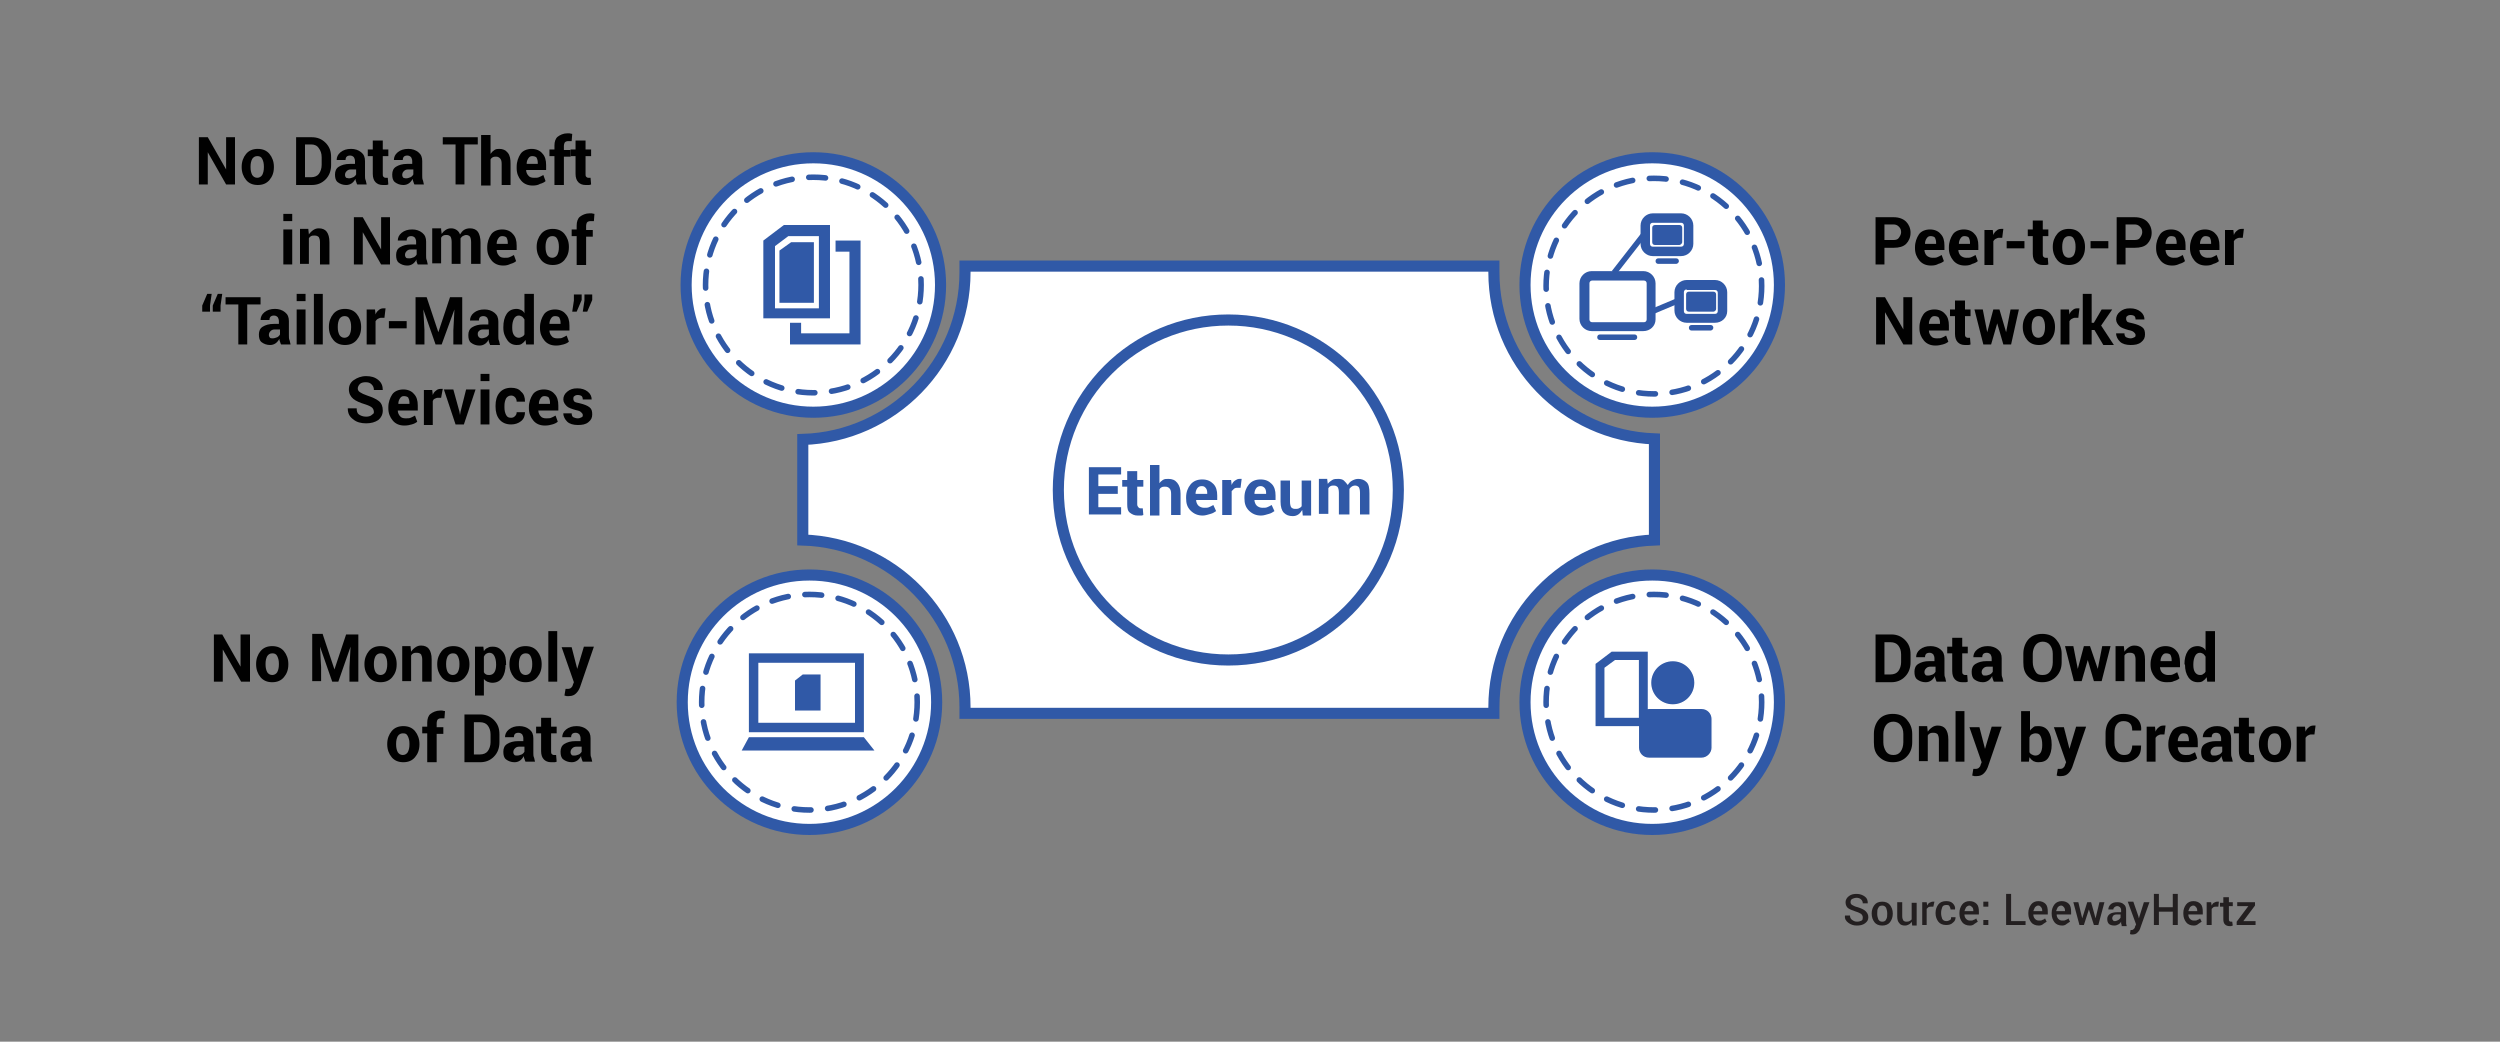<?xml version="1.0" encoding="UTF-8"?> <!-- Generator: Adobe Illustrator 24.0.1, SVG Export Plug-In . SVG Version: 6.00 Build 0) --> <svg xmlns="http://www.w3.org/2000/svg" xmlns:xlink="http://www.w3.org/1999/xlink" version="1.1" id="Art" x="0px" y="0px" viewBox="0 0 450 187.5" style="enable-background:new 0 0 450 187.5;" xml:space="preserve"><rect x="0" y="0" width="450" height="187.5" fill="#808080" stroke="none"/> <style type="text/css"> .st0{fill:#FFFFFF;stroke:#3059A7;stroke-width:2;stroke-linecap:round;stroke-miterlimit:10;} .st1{fill:#231F20;} .st2{fill:#010101;} .st3{fill:#FFFFFF;stroke:#3059A7;stroke-linecap:round;stroke-miterlimit:10;stroke-dasharray:3.02,3.02;} .st4{fill:#3059A7;stroke:#FFFFFF;stroke-width:0.25;stroke-miterlimit:10;} .st5{fill:#3059A7;} </style> <circle class="st0" cx="146.4" cy="51.3" r="22.9"></circle> <circle class="st0" cx="297.4" cy="51.3" r="22.9"></circle> <circle class="st0" cx="297.4" cy="126.4" r="22.9"></circle> <circle class="st0" cx="145.7" cy="126.4" r="22.9"></circle> <path class="st0" d="M297.8,79v18.2c-16.1,0.6-28.9,13.9-28.9,30.1c0,0.4,0,0.7,0,1.1h-95.2c0-0.4,0-0.7,0-1.1 c0-16.3-13-29.6-29.2-30.1V79.1c16.2-0.5,29.2-13.8,29.2-30.1c0-0.4,0-0.7,0-1.1h95.2c0,0.4,0,0.7,0,1.1 C268.9,65.2,281.7,78.4,297.8,79z"></path> <circle class="st0" cx="221.1" cy="88.2" r="30.6"></circle> <g> <path class="st1" d="M335.3,165.1c0-0.2-0.1-0.4-0.3-0.6c-0.2-0.1-0.5-0.3-0.9-0.4c-0.6-0.2-1.1-0.4-1.4-0.6s-0.5-0.6-0.5-1.1 c0-0.4,0.2-0.8,0.6-1.1s0.8-0.4,1.4-0.4c0.6,0,1.1,0.2,1.5,0.5c0.4,0.3,0.5,0.7,0.5,1.2l0,0h-0.9c0-0.3-0.1-0.5-0.3-0.7 c-0.2-0.2-0.5-0.3-0.8-0.3c-0.3,0-0.6,0.1-0.8,0.2c-0.2,0.1-0.3,0.3-0.3,0.6c0,0.2,0.1,0.4,0.3,0.5c0.2,0.1,0.5,0.3,1,0.4 c0.6,0.2,1.1,0.4,1.4,0.7c0.3,0.3,0.5,0.6,0.5,1.1c0,0.5-0.2,0.8-0.6,1.1s-0.9,0.4-1.5,0.4c-0.6,0-1.1-0.2-1.5-0.5 c-0.4-0.3-0.7-0.7-0.6-1.3l0,0h0.9c0,0.3,0.1,0.6,0.4,0.8s0.5,0.3,0.9,0.3c0.3,0,0.6-0.1,0.8-0.2S335.3,165.3,335.3,165.1z"></path> <path class="st1" d="M336.9,164.4c0-0.6,0.2-1.1,0.5-1.5c0.3-0.4,0.8-0.6,1.4-0.6c0.6,0,1.1,0.2,1.4,0.6c0.3,0.4,0.5,0.9,0.5,1.5 v0.1c0,0.6-0.2,1.1-0.5,1.5c-0.3,0.4-0.8,0.6-1.4,0.6c-0.6,0-1.1-0.2-1.4-0.6C337.1,165.6,336.9,165.1,336.9,164.4L336.9,164.4z M337.9,164.5c0,0.4,0.1,0.7,0.2,1c0.2,0.3,0.4,0.4,0.7,0.4c0.3,0,0.6-0.1,0.7-0.4c0.2-0.3,0.2-0.6,0.2-1v-0.1c0-0.4-0.1-0.7-0.2-1 c-0.2-0.3-0.4-0.4-0.7-0.4c-0.3,0-0.6,0.1-0.7,0.4C337.9,163.7,337.9,164,337.9,164.5L337.9,164.5z"></path> <path class="st1" d="M344.1,165.9c-0.1,0.2-0.3,0.4-0.5,0.5c-0.2,0.1-0.4,0.2-0.7,0.2c-0.4,0-0.8-0.1-1-0.4 c-0.3-0.3-0.4-0.7-0.4-1.3v-2.5h0.9v2.5c0,0.4,0.1,0.6,0.2,0.8c0.1,0.1,0.3,0.2,0.5,0.2c0.2,0,0.4,0,0.6-0.1 c0.2-0.1,0.3-0.2,0.4-0.3v-3h0.9v4.1h-0.8L344.1,165.9z"></path> <path class="st1" d="M348,163.2l-0.4,0c-0.2,0-0.3,0-0.5,0.1c-0.1,0.1-0.2,0.2-0.3,0.3v2.9H346v-4.1h0.8l0.1,0.6 c0.1-0.2,0.2-0.4,0.4-0.5c0.2-0.1,0.4-0.2,0.6-0.2c0.1,0,0.1,0,0.2,0c0,0,0.1,0,0.1,0L348,163.2z"></path> <path class="st1" d="M350.4,165.8c0.2,0,0.4-0.1,0.6-0.2s0.2-0.3,0.2-0.5h0.8l0,0c0,0.4-0.1,0.7-0.5,1c-0.3,0.3-0.7,0.4-1.2,0.4 c-0.6,0-1.1-0.2-1.4-0.6s-0.5-0.9-0.5-1.5v-0.1c0-0.6,0.2-1.1,0.5-1.5c0.3-0.4,0.8-0.6,1.4-0.6c0.5,0,0.9,0.1,1.2,0.4 c0.3,0.3,0.5,0.7,0.4,1.1l0,0h-0.8c0-0.2-0.1-0.4-0.2-0.6s-0.3-0.2-0.6-0.2c-0.3,0-0.6,0.1-0.7,0.4c-0.1,0.3-0.2,0.6-0.2,1v0.1 c0,0.4,0.1,0.7,0.2,1C349.8,165.7,350,165.8,350.4,165.8z"></path> <path class="st1" d="M354.6,166.6c-0.6,0-1.1-0.2-1.4-0.6c-0.3-0.4-0.5-0.9-0.5-1.5v-0.2c0-0.6,0.2-1.1,0.5-1.5 c0.3-0.4,0.8-0.6,1.3-0.6c0.6,0,1,0.2,1.3,0.5c0.3,0.3,0.4,0.8,0.4,1.4v0.5h-2.6l0,0c0,0.3,0.1,0.6,0.3,0.8 c0.2,0.2,0.4,0.3,0.7,0.3c0.3,0,0.5,0,0.6-0.1c0.2-0.1,0.4-0.1,0.5-0.3l0.3,0.6c-0.2,0.1-0.4,0.3-0.6,0.4 C355.2,166.5,354.9,166.6,354.6,166.6z M354.5,163c-0.2,0-0.4,0.1-0.6,0.3c-0.1,0.2-0.2,0.4-0.3,0.7l0,0h1.6v-0.1 c0-0.3-0.1-0.5-0.2-0.6S354.7,163,354.5,163z"></path> <path class="st1" d="M358,163.2H357v-0.9h0.9V163.2z M358,166.5H357v-0.9h0.9V166.5z"></path> <path class="st1" d="M362,165.8h2.6v0.7h-3.5v-5.6h0.9V165.8z"></path> <path class="st1" d="M367,166.6c-0.6,0-1.1-0.2-1.4-0.6c-0.3-0.4-0.5-0.9-0.5-1.5v-0.2c0-0.6,0.2-1.1,0.5-1.5 c0.3-0.4,0.8-0.6,1.3-0.6c0.6,0,1,0.2,1.3,0.5c0.3,0.3,0.4,0.8,0.4,1.4v0.5H366l0,0c0,0.3,0.1,0.6,0.3,0.8c0.2,0.2,0.4,0.3,0.7,0.3 c0.3,0,0.5,0,0.6-0.1c0.2-0.1,0.4-0.1,0.5-0.3l0.3,0.6c-0.2,0.1-0.4,0.3-0.6,0.4C367.6,166.5,367.3,166.6,367,166.6z M366.9,163 c-0.2,0-0.4,0.1-0.6,0.3c-0.1,0.2-0.2,0.4-0.3,0.7l0,0h1.6v-0.1c0-0.3-0.1-0.5-0.2-0.6S367.2,163,366.9,163z"></path> <path class="st1" d="M371.2,166.6c-0.6,0-1.1-0.2-1.4-0.6c-0.3-0.4-0.5-0.9-0.5-1.5v-0.2c0-0.6,0.2-1.1,0.5-1.5 c0.3-0.4,0.8-0.6,1.3-0.6c0.6,0,1,0.2,1.3,0.5c0.3,0.3,0.4,0.8,0.4,1.4v0.5h-2.6l0,0c0,0.3,0.1,0.6,0.3,0.8 c0.2,0.2,0.4,0.3,0.7,0.3c0.3,0,0.5,0,0.6-0.1c0.2-0.1,0.4-0.1,0.5-0.3l0.3,0.6c-0.2,0.1-0.4,0.3-0.6,0.4 C371.8,166.5,371.5,166.6,371.2,166.6z M371,163c-0.2,0-0.4,0.1-0.6,0.3c-0.1,0.2-0.2,0.4-0.3,0.7l0,0h1.6v-0.1 c0-0.3-0.1-0.5-0.2-0.6S371.3,163,371,163z"></path> <path class="st1" d="M377.2,165.3L377.2,165.3l0.7-2.9h0.9l-1.1,4.1h-0.8l-0.9-2.8l0,0l0,0l-0.9,2.8h-0.8l-1.1-4.1h0.9l0.7,2.9l0,0 l0.9-2.9h0.7L377.2,165.3z"></path> <path class="st1" d="M381.9,166.5c0-0.1-0.1-0.2-0.1-0.3c0-0.1,0-0.2,0-0.3c-0.1,0.2-0.3,0.4-0.5,0.5c-0.2,0.1-0.4,0.2-0.7,0.2 c-0.4,0-0.8-0.1-1-0.3c-0.2-0.2-0.3-0.5-0.3-0.9c0-0.4,0.2-0.7,0.5-0.9c0.3-0.2,0.8-0.3,1.3-0.3h0.7v-0.4c0-0.2-0.1-0.4-0.2-0.5 c-0.1-0.1-0.3-0.2-0.5-0.2c-0.2,0-0.4,0.1-0.5,0.2c-0.1,0.1-0.2,0.2-0.2,0.4h-0.9l0,0c0-0.3,0.1-0.6,0.4-0.9 c0.3-0.3,0.7-0.4,1.2-0.4c0.5,0,0.9,0.1,1.2,0.4c0.3,0.2,0.4,0.6,0.4,1.1v1.8c0,0.2,0,0.3,0,0.5c0,0.2,0.1,0.3,0.1,0.5H381.9z M380.7,165.8c0.2,0,0.4-0.1,0.6-0.2c0.2-0.1,0.3-0.3,0.4-0.4v-0.6H381c-0.3,0-0.5,0.1-0.6,0.2s-0.2,0.3-0.2,0.5 c0,0.2,0.1,0.3,0.2,0.4C380.4,165.8,380.5,165.8,380.7,165.8z"></path> <path class="st1" d="M384.9,164.9l0.1,0.4h0l0.9-2.9h1l-1.7,4.8c-0.1,0.3-0.3,0.5-0.5,0.7c-0.2,0.2-0.5,0.3-0.8,0.3 c-0.1,0-0.2,0-0.2,0c-0.1,0-0.2,0-0.3-0.1l0.1-0.7c0,0,0.1,0,0.1,0c0.1,0,0.1,0,0.1,0c0.2,0,0.3-0.1,0.4-0.2 c0.1-0.1,0.2-0.2,0.2-0.4l0.2-0.4l-1.5-4.1h1L384.9,164.9z"></path> <path class="st1" d="M392,166.5h-0.9v-2.4h-2.5v2.4h-0.9v-5.6h0.9v2.4h2.5v-2.4h0.9V166.5z"></path> <path class="st1" d="M394.9,166.6c-0.6,0-1.1-0.2-1.4-0.6c-0.3-0.4-0.5-0.9-0.5-1.5v-0.2c0-0.6,0.2-1.1,0.5-1.5 c0.3-0.4,0.8-0.6,1.3-0.6c0.6,0,1,0.2,1.3,0.5c0.3,0.3,0.4,0.8,0.4,1.4v0.5h-2.6l0,0c0,0.3,0.1,0.6,0.3,0.8 c0.2,0.2,0.4,0.3,0.7,0.3c0.3,0,0.5,0,0.6-0.1c0.2-0.1,0.4-0.1,0.5-0.3l0.3,0.6c-0.2,0.1-0.4,0.3-0.6,0.4 C395.5,166.5,395.2,166.6,394.9,166.6z M394.8,163c-0.2,0-0.4,0.1-0.6,0.3c-0.1,0.2-0.2,0.4-0.3,0.7l0,0h1.6v-0.1 c0-0.3-0.1-0.5-0.2-0.6S395.1,163,394.8,163z"></path> <path class="st1" d="M399.3,163.2l-0.4,0c-0.2,0-0.3,0-0.5,0.1c-0.1,0.1-0.2,0.2-0.3,0.3v2.9h-0.9v-4.1h0.8l0.1,0.6 c0.1-0.2,0.2-0.4,0.4-0.5c0.2-0.1,0.4-0.2,0.6-0.2c0.1,0,0.1,0,0.2,0c0,0,0.1,0,0.1,0L399.3,163.2z"></path> <path class="st1" d="M401.2,161.4v1h0.7v0.7h-0.7v2.3c0,0.2,0,0.3,0.1,0.4c0.1,0.1,0.2,0.1,0.3,0.1c0.1,0,0.1,0,0.1,0 c0,0,0.1,0,0.1,0l0.1,0.7c-0.1,0-0.2,0.1-0.3,0.1c-0.1,0-0.2,0-0.3,0c-0.3,0-0.6-0.1-0.8-0.3c-0.2-0.2-0.3-0.5-0.3-0.9v-2.3h-0.6 v-0.7h0.6v-1H401.2z"></path> <path class="st1" d="M403.8,165.8h2.2v0.7h-3.4v-0.6l2.1-2.8h-2v-0.7h3.2v0.6L403.8,165.8z"></path> </g> <g> <path class="st2" d="M337.6,122.7v-8.5h2.8c1,0,1.8,0.3,2.5,1c0.7,0.7,1,1.5,1,2.6v1.4c0,1-0.3,1.9-1,2.6c-0.7,0.7-1.5,1-2.5,1 H337.6z M339.2,115.5v5.9h1.1c0.6,0,1.1-0.2,1.4-0.6c0.3-0.4,0.5-1,0.5-1.6v-1.4c0-0.7-0.2-1.2-0.5-1.6c-0.3-0.4-0.8-0.6-1.4-0.6 H339.2z"></path> <path class="st2" d="M348.6,122.7c-0.1-0.1-0.1-0.3-0.2-0.5s-0.1-0.3-0.1-0.5c-0.2,0.3-0.4,0.6-0.7,0.8c-0.3,0.2-0.6,0.3-1,0.3 c-0.6,0-1.1-0.2-1.5-0.5s-0.5-0.8-0.5-1.4c0-0.6,0.2-1.1,0.7-1.4c0.5-0.3,1.1-0.5,2-0.5h0.9v-0.5c0-0.3-0.1-0.5-0.2-0.7 c-0.2-0.2-0.4-0.3-0.7-0.3c-0.3,0-0.5,0.1-0.6,0.2c-0.1,0.1-0.2,0.3-0.2,0.6l-1.6,0l0,0c0-0.5,0.2-1,0.7-1.4s1.1-0.6,1.9-0.6 c0.7,0,1.3,0.2,1.8,0.6c0.5,0.4,0.7,0.9,0.7,1.6v2.6c0,0.3,0,0.6,0.1,0.8s0.1,0.5,0.2,0.8H348.6z M347.1,121.6 c0.3,0,0.5-0.1,0.8-0.2c0.2-0.1,0.4-0.3,0.5-0.5v-0.9h-0.9c-0.4,0-0.6,0.1-0.8,0.3s-0.3,0.4-0.3,0.7c0,0.2,0.1,0.4,0.2,0.5 S346.9,121.6,347.1,121.6z"></path> <path class="st2" d="M353.2,114.8v1.6h1v1.2h-1v3.2c0,0.2,0,0.4,0.1,0.5c0.1,0.1,0.2,0.2,0.4,0.2c0.1,0,0.2,0,0.2,0s0.1,0,0.2,0 l0.1,1.2c-0.2,0.1-0.3,0.1-0.5,0.1s-0.3,0-0.5,0c-0.6,0-1-0.2-1.3-0.5c-0.3-0.3-0.5-0.8-0.5-1.5v-3.2h-0.9v-1.2h0.9v-1.6H353.2z"></path> <path class="st2" d="M358.9,122.7c-0.1-0.1-0.1-0.3-0.2-0.5s-0.1-0.3-0.1-0.5c-0.2,0.3-0.4,0.6-0.7,0.8c-0.3,0.2-0.6,0.3-1,0.3 c-0.6,0-1.1-0.2-1.5-0.5s-0.5-0.8-0.5-1.4c0-0.6,0.2-1.1,0.7-1.4c0.5-0.3,1.1-0.5,2-0.5h0.9v-0.5c0-0.3-0.1-0.5-0.2-0.7 c-0.2-0.2-0.4-0.3-0.7-0.3c-0.3,0-0.5,0.1-0.6,0.2c-0.1,0.1-0.2,0.3-0.2,0.6l-1.6,0l0,0c0-0.5,0.2-1,0.7-1.4s1.1-0.6,1.9-0.6 c0.7,0,1.3,0.2,1.8,0.6c0.5,0.4,0.7,0.9,0.7,1.6v2.6c0,0.3,0,0.6,0.1,0.8s0.1,0.5,0.2,0.8H358.9z M357.4,121.6 c0.3,0,0.5-0.1,0.8-0.2c0.2-0.1,0.4-0.3,0.5-0.5v-0.9h-0.9c-0.4,0-0.6,0.1-0.8,0.3s-0.3,0.4-0.3,0.7c0,0.2,0.1,0.4,0.2,0.5 S357.1,121.6,357.4,121.6z"></path> <path class="st2" d="M371.1,119.2c0,1-0.3,1.9-1,2.6s-1.5,1-2.5,1c-1,0-1.8-0.3-2.5-1s-0.9-1.5-0.9-2.6v-1.5c0-1,0.3-1.9,0.9-2.6 s1.5-1,2.5-1c1,0,1.9,0.3,2.5,1c0.6,0.7,1,1.5,1,2.6V119.2z M369.5,117.7c0-0.7-0.2-1.2-0.5-1.6c-0.3-0.4-0.8-0.6-1.3-0.6 s-1,0.2-1.3,0.6c-0.3,0.4-0.5,1-0.5,1.6v1.5c0,0.7,0.2,1.2,0.5,1.7s0.7,0.6,1.3,0.6c0.6,0,1-0.2,1.3-0.6s0.5-1,0.5-1.7V117.7z"></path> <path class="st2" d="M377.6,120.4L377.6,120.4l0.8-4.1h1.5l-1.6,6.3h-1.4l-1.1-3.8h0l-1.1,3.8h-1.4l-1.6-6.3h1.5l0.8,4.1h0l1.1-4.1 h1.1L377.6,120.4z"></path> <path class="st2" d="M382.3,116.4l0.1,0.9c0.2-0.3,0.5-0.6,0.8-0.8s0.6-0.3,1-0.3c0.6,0,1.1,0.2,1.4,0.6s0.5,1,0.5,1.9v4h-1.7v-4 c0-0.4-0.1-0.7-0.2-0.9c-0.2-0.2-0.4-0.3-0.8-0.3c-0.2,0-0.4,0-0.6,0.1c-0.2,0.1-0.3,0.2-0.4,0.4v4.6h-1.6v-6.3H382.3z"></path> <path class="st2" d="M390,122.8c-0.9,0-1.6-0.3-2.1-0.9s-0.8-1.3-0.8-2.2v-0.2c0-0.9,0.3-1.7,0.7-2.3s1.2-0.9,2-0.9 c0.8,0,1.5,0.3,1.9,0.8c0.5,0.5,0.7,1.2,0.7,2.1v0.9h-3.6l0,0c0,0.4,0.2,0.8,0.4,1s0.6,0.4,1,0.4c0.4,0,0.7,0,0.9-0.1 c0.2-0.1,0.5-0.2,0.8-0.4l0.4,1.1c-0.2,0.2-0.6,0.4-1,0.5C391,122.8,390.5,122.8,390,122.8z M389.9,117.6c-0.3,0-0.5,0.1-0.7,0.4 s-0.3,0.6-0.3,1l0,0h2v-0.2c0-0.4-0.1-0.7-0.2-0.9S390.2,117.6,389.9,117.6z"></path> <path class="st2" d="M393.2,119.6c0-1,0.2-1.8,0.6-2.4s1-0.9,1.8-0.9c0.3,0,0.6,0.1,0.8,0.2c0.2,0.1,0.5,0.3,0.6,0.6v-3.5h1.7v9.1 h-1.4l-0.1-0.8c-0.2,0.3-0.4,0.5-0.7,0.7s-0.6,0.2-0.9,0.2c-0.7,0-1.3-0.3-1.7-0.9s-0.6-1.3-0.6-2.3V119.6z M394.8,119.7 c0,0.6,0.1,1,0.3,1.3c0.2,0.3,0.5,0.5,0.9,0.5c0.2,0,0.4,0,0.6-0.2c0.2-0.1,0.3-0.2,0.4-0.4v-2.7c-0.1-0.2-0.3-0.4-0.4-0.5 c-0.2-0.1-0.4-0.2-0.6-0.2c-0.4,0-0.7,0.2-0.9,0.6c-0.2,0.4-0.3,0.9-0.3,1.5V119.7z"></path> <path class="st2" d="M344.2,133.6c0,1-0.3,1.9-1,2.6s-1.5,1-2.5,1c-1,0-1.8-0.3-2.5-1s-0.9-1.5-0.9-2.6v-1.5c0-1,0.3-1.9,0.9-2.6 s1.5-1,2.5-1c1,0,1.9,0.3,2.5,1c0.6,0.7,1,1.5,1,2.6V133.6z M342.6,132.1c0-0.7-0.2-1.2-0.5-1.6s-0.8-0.6-1.3-0.6s-1,0.2-1.3,0.6 s-0.5,1-0.5,1.6v1.5c0,0.7,0.2,1.2,0.5,1.7c0.3,0.4,0.7,0.6,1.3,0.6c0.6,0,1-0.2,1.3-0.6c0.3-0.4,0.5-1,0.5-1.7V132.1z"></path> <path class="st2" d="M346.9,130.8l0.1,0.9c0.2-0.3,0.5-0.6,0.8-0.8s0.6-0.3,1-0.3c0.6,0,1.1,0.2,1.4,0.6s0.5,1,0.5,1.9v4H349v-4 c0-0.4-0.1-0.7-0.2-0.9c-0.2-0.2-0.4-0.3-0.8-0.3c-0.2,0-0.4,0-0.6,0.1c-0.2,0.1-0.3,0.2-0.4,0.4v4.6h-1.6v-6.3H346.9z"></path> <path class="st2" d="M353.6,137.1H352V128h1.6V137.1z"></path> <path class="st2" d="M357.2,134.4l0.1,0.4h0l1.2-4h1.8l-2.5,7.3c-0.2,0.5-0.4,0.8-0.7,1.1c-0.3,0.3-0.7,0.5-1.3,0.5 c-0.1,0-0.3,0-0.4,0c-0.1,0-0.3-0.1-0.4-0.1l0.2-1.2c0,0,0.1,0,0.2,0s0.1,0,0.2,0c0.3,0,0.5-0.1,0.6-0.2c0.1-0.1,0.3-0.3,0.3-0.5 l0.2-0.5l-2.2-6.3h1.8L357.2,134.4z"></path> <path class="st2" d="M369.3,134.1c0,0.9-0.2,1.7-0.6,2.3c-0.4,0.6-1,0.8-1.8,0.8c-0.4,0-0.7-0.1-0.9-0.2c-0.3-0.2-0.5-0.4-0.7-0.7 l-0.1,0.8h-1.4V128h1.6v3.5c0.2-0.3,0.4-0.4,0.6-0.6s0.5-0.2,0.9-0.2c0.8,0,1.4,0.3,1.8,0.9c0.4,0.6,0.6,1.4,0.6,2.4V134.1z M367.6,134c0-0.6-0.1-1.1-0.3-1.5c-0.2-0.4-0.5-0.5-0.9-0.5c-0.3,0-0.5,0.1-0.7,0.2c-0.2,0.1-0.3,0.3-0.4,0.5v2.7 c0.1,0.2,0.2,0.3,0.4,0.4c0.2,0.1,0.4,0.2,0.7,0.2c0.4,0,0.7-0.2,0.9-0.5c0.2-0.3,0.3-0.8,0.3-1.3V134z"></path> <path class="st2" d="M372.4,134.4l0.1,0.4h0l1.2-4h1.8l-2.5,7.3c-0.2,0.5-0.4,0.8-0.7,1.1c-0.3,0.3-0.7,0.5-1.3,0.5 c-0.1,0-0.3,0-0.4,0c-0.1,0-0.3-0.1-0.4-0.1l0.2-1.2c0,0,0.1,0,0.2,0s0.1,0,0.2,0c0.3,0,0.5-0.1,0.6-0.2c0.1-0.1,0.3-0.3,0.3-0.5 l0.2-0.5l-2.2-6.3h1.8L372.4,134.4z"></path> <path class="st2" d="M385.4,134.2L385.4,134.2c0,1-0.2,1.7-0.8,2.2c-0.6,0.5-1.3,0.8-2.3,0.8c-1,0-1.8-0.3-2.4-1 c-0.6-0.7-0.9-1.5-0.9-2.5V132c0-1,0.3-1.9,0.9-2.5c0.6-0.7,1.4-1,2.3-1c1,0,1.8,0.3,2.4,0.8s0.9,1.3,0.8,2.2l0,0h-1.6 c0-0.6-0.1-1-0.4-1.3s-0.7-0.4-1.2-0.4c-0.5,0-0.9,0.2-1.2,0.6c-0.3,0.4-0.4,0.9-0.4,1.6v1.7c0,0.7,0.2,1.2,0.5,1.6 c0.3,0.4,0.7,0.6,1.2,0.6c0.5,0,0.9-0.1,1.1-0.4c0.2-0.3,0.4-0.7,0.4-1.3H385.4z"></path> <path class="st2" d="M389.6,132.2l-0.6,0c-0.2,0-0.4,0.1-0.6,0.2s-0.3,0.3-0.4,0.4v4.3h-1.6v-6.3h1.5l0.1,0.9 c0.1-0.3,0.3-0.6,0.6-0.8c0.2-0.2,0.5-0.3,0.8-0.3c0.1,0,0.2,0,0.2,0c0.1,0,0.1,0,0.2,0L389.6,132.2z"></path> <path class="st2" d="M393.2,137.2c-0.9,0-1.6-0.3-2.1-0.9s-0.8-1.3-0.8-2.2v-0.2c0-0.9,0.3-1.7,0.7-2.3s1.2-0.9,2-0.9 c0.8,0,1.5,0.3,1.9,0.8c0.5,0.5,0.7,1.2,0.7,2.1v0.9H392l0,0c0,0.4,0.2,0.8,0.4,1c0.2,0.3,0.6,0.4,1,0.4c0.4,0,0.7,0,0.9-0.1 c0.2-0.1,0.5-0.2,0.8-0.4l0.4,1.1c-0.2,0.2-0.6,0.4-1,0.5C394.1,137.2,393.7,137.2,393.2,137.2z M393,132c-0.3,0-0.5,0.1-0.7,0.4 s-0.3,0.6-0.3,1l0,0h2v-0.2c0-0.4-0.1-0.7-0.2-0.9S393.4,132,393,132z"></path> <path class="st2" d="M400.2,137.1c-0.1-0.1-0.1-0.3-0.2-0.5s-0.1-0.3-0.1-0.5c-0.2,0.3-0.4,0.6-0.7,0.8c-0.3,0.2-0.6,0.3-1,0.3 c-0.6,0-1.1-0.2-1.5-0.5s-0.5-0.8-0.5-1.4c0-0.6,0.2-1.1,0.7-1.4c0.5-0.3,1.1-0.5,2-0.5h0.9v-0.5c0-0.3-0.1-0.5-0.2-0.7 c-0.2-0.2-0.4-0.3-0.7-0.3c-0.3,0-0.5,0.1-0.6,0.2c-0.1,0.1-0.2,0.3-0.2,0.6l-1.6,0l0,0c0-0.5,0.2-1,0.7-1.4s1.1-0.6,1.9-0.6 c0.7,0,1.3,0.2,1.8,0.6c0.5,0.4,0.7,0.9,0.7,1.6v2.6c0,0.3,0,0.6,0.1,0.8s0.1,0.5,0.2,0.8H400.2z M398.7,136c0.3,0,0.5-0.1,0.8-0.2 c0.2-0.1,0.4-0.3,0.5-0.5v-0.9H399c-0.4,0-0.6,0.1-0.8,0.3s-0.3,0.4-0.3,0.7c0,0.2,0.1,0.4,0.2,0.5S398.4,136,398.7,136z"></path> <path class="st2" d="M404.8,129.2v1.6h1v1.2h-1v3.2c0,0.2,0,0.4,0.1,0.5c0.1,0.1,0.2,0.2,0.4,0.2c0.1,0,0.2,0,0.2,0s0.1,0,0.2,0 l0.1,1.2c-0.2,0.1-0.3,0.1-0.5,0.1s-0.3,0-0.5,0c-0.6,0-1-0.2-1.3-0.5c-0.3-0.3-0.5-0.8-0.5-1.5V132h-0.9v-1.2h0.9v-1.6H404.8z"></path> <path class="st2" d="M406.6,133.9c0-0.9,0.3-1.7,0.8-2.3c0.5-0.6,1.2-0.9,2.1-0.9c0.9,0,1.6,0.3,2.1,0.9s0.8,1.4,0.8,2.3v0.1 c0,1-0.3,1.7-0.8,2.3c-0.5,0.6-1.2,0.9-2.1,0.9c-0.9,0-1.6-0.3-2.1-0.9c-0.5-0.6-0.8-1.4-0.8-2.3V133.9z M408.2,134 c0,0.6,0.1,1,0.3,1.4c0.2,0.3,0.5,0.5,0.9,0.5c0.4,0,0.7-0.2,0.9-0.5c0.2-0.4,0.3-0.8,0.3-1.4v-0.1c0-0.6-0.1-1-0.3-1.4 s-0.5-0.5-0.9-0.5c-0.4,0-0.7,0.2-0.9,0.5c-0.2,0.4-0.3,0.8-0.3,1.4V134z"></path> <path class="st2" d="M416.6,132.2l-0.6,0c-0.2,0-0.4,0.1-0.6,0.2s-0.3,0.3-0.4,0.4v4.3h-1.6v-6.3h1.5l0.1,0.9 c0.1-0.3,0.3-0.6,0.6-0.8c0.2-0.2,0.5-0.3,0.8-0.3c0.1,0,0.2,0,0.2,0c0.1,0,0.1,0,0.2,0L416.6,132.2z"></path> </g> <g> <path class="st2" d="M45,122.7h-1.6l-3.3-5.8l0,0v5.8h-1.6v-8.5H40l3.3,5.8l0,0v-5.8H45V122.7z"></path> <path class="st2" d="M46.1,119.5c0-0.9,0.3-1.7,0.8-2.3c0.5-0.6,1.2-0.9,2.1-0.9c0.9,0,1.6,0.3,2.1,0.9s0.8,1.4,0.8,2.3v0.1 c0,1-0.3,1.7-0.8,2.3c-0.5,0.6-1.2,0.9-2.1,0.9c-0.9,0-1.6-0.3-2.1-0.9c-0.5-0.6-0.8-1.4-0.8-2.3V119.5z M47.8,119.6 c0,0.6,0.1,1,0.3,1.4c0.2,0.3,0.5,0.5,0.9,0.5c0.4,0,0.7-0.2,0.9-0.5c0.2-0.4,0.3-0.8,0.3-1.4v-0.1c0-0.6-0.1-1-0.3-1.4 c-0.2-0.4-0.5-0.5-0.9-0.5c-0.4,0-0.7,0.2-0.9,0.5c-0.2,0.4-0.3,0.8-0.3,1.4V119.6z"></path> <path class="st2" d="M58.1,114.2l2.1,6.3h0l2.1-6.3h2.2v8.5h-1.6v-2.5l0.2-3.8l0,0l-2.2,6.3h-1.1l-2.2-6.3l0,0l0.2,3.7v2.5h-1.6 v-8.5H58.1z"></path> <path class="st2" d="M65.6,119.5c0-0.9,0.3-1.7,0.8-2.3c0.5-0.6,1.2-0.9,2.1-0.9c0.9,0,1.6,0.3,2.1,0.9s0.8,1.4,0.8,2.3v0.1 c0,1-0.3,1.7-0.8,2.3c-0.5,0.6-1.2,0.9-2.1,0.9c-0.9,0-1.6-0.3-2.1-0.9c-0.5-0.6-0.8-1.4-0.8-2.3V119.5z M67.3,119.6 c0,0.6,0.1,1,0.3,1.4c0.2,0.3,0.5,0.5,0.9,0.5c0.4,0,0.7-0.2,0.9-0.5c0.2-0.4,0.3-0.8,0.3-1.4v-0.1c0-0.6-0.1-1-0.3-1.4 c-0.2-0.4-0.5-0.5-0.9-0.5c-0.4,0-0.7,0.2-0.9,0.5c-0.2,0.4-0.3,0.8-0.3,1.4V119.6z"></path> <path class="st2" d="M73.9,116.4l0.1,0.9c0.2-0.3,0.5-0.6,0.8-0.8s0.6-0.3,1-0.3c0.6,0,1.1,0.2,1.4,0.6s0.5,1,0.5,1.9v4H76v-4 c0-0.4-0.1-0.7-0.2-0.9c-0.2-0.2-0.4-0.3-0.8-0.3c-0.2,0-0.4,0-0.6,0.1c-0.2,0.1-0.3,0.2-0.4,0.4v4.6h-1.6v-6.3H73.9z"></path> <path class="st2" d="M78.7,119.5c0-0.9,0.3-1.7,0.8-2.3c0.5-0.6,1.2-0.9,2.1-0.9c0.9,0,1.6,0.3,2.1,0.9s0.8,1.4,0.8,2.3v0.1 c0,1-0.3,1.7-0.8,2.3c-0.5,0.6-1.2,0.9-2.1,0.9c-0.9,0-1.6-0.3-2.1-0.9c-0.5-0.6-0.8-1.4-0.8-2.3V119.5z M80.3,119.6 c0,0.6,0.1,1,0.3,1.4c0.2,0.3,0.5,0.5,0.9,0.5c0.4,0,0.7-0.2,0.9-0.5c0.2-0.4,0.3-0.8,0.3-1.4v-0.1c0-0.6-0.1-1-0.3-1.4 c-0.2-0.4-0.5-0.5-0.9-0.5c-0.4,0-0.7,0.2-0.9,0.5c-0.2,0.4-0.3,0.8-0.3,1.4V119.6z"></path> <path class="st2" d="M91,119.7c0,0.9-0.2,1.7-0.6,2.3s-1,0.9-1.8,0.9c-0.3,0-0.6-0.1-0.9-0.2c-0.2-0.1-0.5-0.3-0.6-0.5v3h-1.6v-8.8 h1.5l0.1,0.8c0.2-0.3,0.4-0.5,0.7-0.6c0.3-0.2,0.6-0.2,0.9-0.2c0.8,0,1.3,0.3,1.8,0.9s0.6,1.4,0.6,2.4V119.7z M89.3,119.6 c0-0.6-0.1-1.1-0.3-1.5c-0.2-0.4-0.5-0.6-0.9-0.6c-0.2,0-0.5,0.1-0.6,0.2c-0.2,0.1-0.3,0.3-0.4,0.5v2.8c0.1,0.2,0.2,0.3,0.4,0.4 c0.2,0.1,0.4,0.1,0.6,0.1c0.4,0,0.7-0.2,0.9-0.5c0.2-0.3,0.3-0.8,0.3-1.3V119.6z"></path> <path class="st2" d="M91.7,119.5c0-0.9,0.3-1.7,0.8-2.3c0.5-0.6,1.2-0.9,2.1-0.9c0.9,0,1.6,0.3,2.1,0.9s0.8,1.4,0.8,2.3v0.1 c0,1-0.3,1.7-0.8,2.3c-0.5,0.6-1.2,0.9-2.1,0.9c-0.9,0-1.6-0.3-2.1-0.9c-0.5-0.6-0.8-1.4-0.8-2.3V119.5z M93.4,119.6 c0,0.6,0.1,1,0.3,1.4c0.2,0.3,0.5,0.5,0.9,0.5c0.4,0,0.7-0.2,0.9-0.5c0.2-0.4,0.3-0.8,0.3-1.4v-0.1c0-0.6-0.1-1-0.3-1.4 c-0.2-0.4-0.5-0.5-0.9-0.5c-0.4,0-0.7,0.2-0.9,0.5c-0.2,0.4-0.3,0.8-0.3,1.4V119.6z"></path> <path class="st2" d="M100.3,122.7h-1.6v-9.1h1.6V122.7z"></path> <path class="st2" d="M103.8,120l0.1,0.4h0l1.2-4h1.8l-2.5,7.3c-0.2,0.5-0.4,0.8-0.7,1.1c-0.3,0.3-0.7,0.5-1.3,0.5 c-0.1,0-0.3,0-0.4,0c-0.1,0-0.3-0.1-0.4-0.1l0.2-1.2c0,0,0.1,0,0.2,0s0.1,0,0.2,0c0.3,0,0.5-0.1,0.6-0.2c0.1-0.1,0.3-0.3,0.3-0.5 l0.2-0.5l-2.2-6.3h1.8L103.8,120z"></path> <path class="st2" d="M69.7,133.9c0-0.9,0.3-1.7,0.8-2.3c0.5-0.6,1.2-0.9,2.1-0.9c0.9,0,1.6,0.3,2.1,0.9s0.8,1.4,0.8,2.3v0.1 c0,1-0.3,1.7-0.8,2.3c-0.5,0.6-1.2,0.9-2.1,0.9c-0.9,0-1.6-0.3-2.1-0.9c-0.5-0.6-0.8-1.4-0.8-2.3V133.9z M71.3,134 c0,0.6,0.1,1,0.3,1.4c0.2,0.3,0.5,0.5,0.9,0.5c0.4,0,0.7-0.2,0.9-0.5c0.2-0.4,0.3-0.8,0.3-1.4v-0.1c0-0.6-0.1-1-0.3-1.4 S73,132,72.5,132c-0.4,0-0.7,0.2-0.9,0.5c-0.2,0.4-0.3,0.8-0.3,1.4V134z"></path> <path class="st2" d="M76.9,137.1V132H76v-1.2h0.9v-0.7c0-0.7,0.2-1.3,0.6-1.6s1-0.6,1.7-0.6c0.1,0,0.3,0,0.4,0 c0.1,0,0.3,0.1,0.5,0.1l-0.1,1.3c-0.1,0-0.2,0-0.3,0c-0.1,0-0.2,0-0.3,0c-0.3,0-0.5,0.1-0.6,0.2s-0.2,0.4-0.2,0.7v0.7h1.2v1.2h-1.2 v5.1H76.9z"></path> <path class="st2" d="M83.6,137.1v-8.5h2.8c1,0,1.8,0.3,2.5,1c0.7,0.7,1,1.5,1,2.6v1.4c0,1-0.3,1.9-1,2.6c-0.7,0.7-1.5,1-2.5,1H83.6 z M85.3,129.9v5.9h1.1c0.6,0,1.1-0.2,1.4-0.6c0.3-0.4,0.5-1,0.5-1.6v-1.4c0-0.7-0.2-1.2-0.5-1.6c-0.3-0.4-0.8-0.6-1.4-0.6H85.3z"></path> <path class="st2" d="M94.6,137.1c-0.1-0.1-0.1-0.3-0.2-0.5s-0.1-0.3-0.1-0.5c-0.2,0.3-0.4,0.6-0.7,0.8c-0.3,0.2-0.6,0.3-1,0.3 c-0.6,0-1.1-0.2-1.5-0.5s-0.5-0.8-0.5-1.4c0-0.6,0.2-1.1,0.7-1.4c0.5-0.3,1.1-0.5,2-0.5h0.9v-0.5c0-0.3-0.1-0.5-0.2-0.7 c-0.2-0.2-0.4-0.3-0.7-0.3c-0.3,0-0.5,0.1-0.6,0.2c-0.1,0.1-0.2,0.3-0.2,0.6l-1.6,0l0,0c0-0.5,0.2-1,0.7-1.4s1.1-0.6,1.9-0.6 c0.7,0,1.3,0.2,1.8,0.6c0.5,0.4,0.7,0.9,0.7,1.6v2.6c0,0.3,0,0.6,0.1,0.8s0.1,0.5,0.2,0.8H94.6z M93.1,136c0.3,0,0.5-0.1,0.8-0.2 c0.2-0.1,0.4-0.3,0.5-0.5v-0.9h-0.9c-0.4,0-0.6,0.1-0.8,0.3s-0.3,0.4-0.3,0.7c0,0.2,0.1,0.4,0.2,0.5S92.9,136,93.1,136z"></path> <path class="st2" d="M99.2,129.2v1.6h1v1.2h-1v3.2c0,0.2,0,0.4,0.1,0.5c0.1,0.1,0.2,0.2,0.4,0.2c0.1,0,0.2,0,0.2,0s0.1,0,0.2,0 l0.1,1.2c-0.2,0.1-0.3,0.1-0.5,0.1s-0.3,0-0.5,0c-0.6,0-1-0.2-1.3-0.5c-0.3-0.3-0.5-0.8-0.5-1.5V132h-0.9v-1.2h0.9v-1.6H99.2z"></path> <path class="st2" d="M104.9,137.1c-0.1-0.1-0.1-0.3-0.2-0.5s-0.1-0.3-0.1-0.5c-0.2,0.3-0.4,0.6-0.7,0.8c-0.3,0.2-0.6,0.3-1,0.3 c-0.6,0-1.1-0.2-1.5-0.5s-0.5-0.8-0.5-1.4c0-0.6,0.2-1.1,0.7-1.4c0.5-0.3,1.1-0.5,2-0.5h0.9v-0.5c0-0.3-0.1-0.5-0.2-0.7 c-0.2-0.2-0.4-0.3-0.7-0.3c-0.3,0-0.5,0.1-0.6,0.2c-0.1,0.1-0.2,0.3-0.2,0.6l-1.6,0l0,0c0-0.5,0.2-1,0.7-1.4s1.1-0.6,1.9-0.6 c0.7,0,1.3,0.2,1.8,0.6c0.5,0.4,0.7,0.9,0.7,1.6v2.6c0,0.3,0,0.6,0.1,0.8s0.1,0.5,0.2,0.8H104.9z M103.4,136c0.3,0,0.5-0.1,0.8-0.2 c0.2-0.1,0.4-0.3,0.5-0.5v-0.9h-0.9c-0.4,0-0.6,0.1-0.8,0.3s-0.3,0.4-0.3,0.7c0,0.2,0.1,0.4,0.2,0.5S103.2,136,103.4,136z"></path> </g> <g> <path class="st2" d="M339.2,44.5v3.1h-1.6v-8.5h3.3c0.9,0,1.7,0.3,2.2,0.8c0.5,0.5,0.8,1.2,0.8,2s-0.3,1.5-0.8,2 c-0.5,0.5-1.3,0.7-2.2,0.7H339.2z M339.2,43.2h1.6c0.5,0,0.8-0.1,1-0.4s0.4-0.6,0.4-1c0-0.4-0.1-0.7-0.4-1s-0.6-0.4-1-0.4h-1.6 V43.2z"></path> <path class="st2" d="M347.6,47.8c-0.9,0-1.6-0.3-2.1-0.9s-0.8-1.3-0.8-2.2v-0.2c0-0.9,0.3-1.7,0.7-2.3s1.2-0.9,2-0.9 c0.8,0,1.5,0.3,1.9,0.8c0.5,0.5,0.7,1.2,0.7,2.1V45h-3.6l0,0c0,0.4,0.2,0.8,0.4,1s0.6,0.4,1,0.4c0.4,0,0.7,0,0.9-0.1 c0.2-0.1,0.5-0.2,0.8-0.4l0.4,1.1c-0.2,0.2-0.6,0.4-1,0.5C348.6,47.7,348.1,47.8,347.6,47.8z M347.5,42.5c-0.3,0-0.5,0.1-0.7,0.4 s-0.3,0.6-0.3,1l0,0h2v-0.2c0-0.4-0.1-0.7-0.2-0.9S347.8,42.5,347.5,42.5z"></path> <path class="st2" d="M353.7,47.8c-0.9,0-1.6-0.3-2.1-0.9s-0.8-1.3-0.8-2.2v-0.2c0-0.9,0.3-1.7,0.7-2.3s1.2-0.9,2-0.9 c0.8,0,1.5,0.3,1.9,0.8c0.5,0.5,0.7,1.2,0.7,2.1V45h-3.6l0,0c0,0.4,0.2,0.8,0.4,1s0.6,0.4,1,0.4c0.4,0,0.7,0,0.9-0.1 c0.2-0.1,0.5-0.2,0.8-0.4l0.4,1.1c-0.2,0.2-0.6,0.4-1,0.5C354.7,47.7,354.2,47.8,353.7,47.8z M353.6,42.5c-0.3,0-0.5,0.1-0.7,0.4 s-0.3,0.6-0.3,1l0,0h2v-0.2c0-0.4-0.1-0.7-0.2-0.9S353.9,42.5,353.6,42.5z"></path> <path class="st2" d="M360.4,42.8l-0.6,0c-0.2,0-0.4,0.1-0.6,0.2s-0.3,0.3-0.4,0.4v4.3h-1.6v-6.3h1.5l0.1,0.9 c0.1-0.3,0.3-0.6,0.6-0.8c0.2-0.2,0.5-0.3,0.8-0.3c0.1,0,0.2,0,0.2,0c0.1,0,0.1,0,0.2,0L360.4,42.8z"></path> <path class="st2" d="M364.4,44.7h-3.2v-1.3h3.2V44.7z"></path> <path class="st2" d="M367.7,39.7v1.6h1v1.2h-1v3.2c0,0.2,0,0.4,0.1,0.5c0.1,0.1,0.2,0.2,0.4,0.2c0.1,0,0.2,0,0.2,0s0.1,0,0.2,0 l0.1,1.2c-0.2,0.1-0.3,0.1-0.5,0.1s-0.3,0-0.5,0c-0.6,0-1-0.2-1.3-0.5c-0.3-0.3-0.5-0.8-0.5-1.5v-3.2h-0.9v-1.2h0.9v-1.6H367.7z"></path> <path class="st2" d="M369.5,44.4c0-0.9,0.3-1.7,0.8-2.3c0.5-0.6,1.2-0.9,2.1-0.9c0.9,0,1.6,0.3,2.1,0.9s0.8,1.4,0.8,2.3v0.1 c0,1-0.3,1.7-0.8,2.3c-0.5,0.6-1.2,0.9-2.1,0.9c-0.9,0-1.6-0.3-2.1-0.9c-0.5-0.6-0.8-1.4-0.8-2.3V44.4z M371.2,44.5 c0,0.6,0.1,1,0.3,1.4c0.2,0.3,0.5,0.5,0.9,0.5c0.4,0,0.7-0.2,0.9-0.5c0.2-0.4,0.3-0.8,0.3-1.4v-0.1c0-0.6-0.1-1-0.3-1.4 c-0.2-0.4-0.5-0.5-0.9-0.5c-0.4,0-0.7,0.2-0.9,0.5c-0.2,0.4-0.3,0.8-0.3,1.4V44.5z"></path> <path class="st2" d="M379.5,44.7h-3.2v-1.3h3.2V44.7z"></path> <path class="st2" d="M382.6,44.5v3.1H381v-8.5h3.3c0.9,0,1.7,0.3,2.2,0.8c0.5,0.5,0.8,1.2,0.8,2s-0.3,1.5-0.8,2 c-0.5,0.5-1.3,0.7-2.2,0.7H382.6z M382.6,43.2h1.6c0.5,0,0.8-0.1,1-0.4s0.4-0.6,0.4-1c0-0.4-0.1-0.7-0.4-1s-0.6-0.4-1-0.4h-1.6 V43.2z"></path> <path class="st2" d="M391,47.8c-0.9,0-1.6-0.3-2.1-0.9s-0.8-1.3-0.8-2.2v-0.2c0-0.9,0.3-1.7,0.7-2.3s1.2-0.9,2-0.9 c0.8,0,1.5,0.3,1.9,0.8c0.5,0.5,0.7,1.2,0.7,2.1V45h-3.6l0,0c0,0.4,0.2,0.8,0.4,1s0.6,0.4,1,0.4c0.4,0,0.7,0,0.9-0.1 c0.2-0.1,0.5-0.2,0.8-0.4l0.4,1.1c-0.2,0.2-0.6,0.4-1,0.5C391.9,47.7,391.5,47.8,391,47.8z M390.8,42.5c-0.3,0-0.5,0.1-0.7,0.4 s-0.3,0.6-0.3,1l0,0h2v-0.2c0-0.4-0.1-0.7-0.2-0.9S391.2,42.5,390.8,42.5z"></path> <path class="st2" d="M397.1,47.8c-0.9,0-1.6-0.3-2.1-0.9s-0.8-1.3-0.8-2.2v-0.2c0-0.9,0.3-1.7,0.7-2.3s1.2-0.9,2-0.9 c0.8,0,1.5,0.3,1.9,0.8c0.5,0.5,0.7,1.2,0.7,2.1V45h-3.6l0,0c0,0.4,0.2,0.8,0.4,1s0.6,0.4,1,0.4c0.4,0,0.7,0,0.9-0.1 c0.2-0.1,0.5-0.2,0.8-0.4l0.4,1.1c-0.2,0.2-0.6,0.4-1,0.5C398.1,47.7,397.6,47.8,397.1,47.8z M397,42.5c-0.3,0-0.5,0.1-0.7,0.4 s-0.3,0.6-0.3,1l0,0h2v-0.2c0-0.4-0.1-0.7-0.2-0.9S397.3,42.5,397,42.5z"></path> <path class="st2" d="M403.7,42.8l-0.6,0c-0.2,0-0.4,0.1-0.6,0.2s-0.3,0.3-0.4,0.4v4.3h-1.6v-6.3h1.5l0.1,0.9 c0.1-0.3,0.3-0.6,0.6-0.8c0.2-0.2,0.5-0.3,0.8-0.3c0.1,0,0.2,0,0.2,0c0.1,0,0.1,0,0.2,0L403.7,42.8z"></path> <path class="st2" d="M344.2,62h-1.6l-3.3-5.8l0,0V62h-1.6v-8.5h1.6l3.3,5.8l0,0v-5.8h1.6V62z"></path> <path class="st2" d="M348.4,62.2c-0.9,0-1.6-0.3-2.1-0.9s-0.8-1.3-0.8-2.2v-0.2c0-0.9,0.3-1.7,0.7-2.3s1.2-0.9,2-0.9 c0.8,0,1.5,0.3,1.9,0.8c0.5,0.5,0.7,1.2,0.7,2.1v0.9h-3.6l0,0c0,0.4,0.2,0.8,0.4,1c0.2,0.3,0.6,0.4,1,0.4c0.4,0,0.7,0,0.9-0.1 c0.2-0.1,0.5-0.2,0.8-0.4l0.4,1.1c-0.2,0.2-0.6,0.4-1,0.5C349.3,62.1,348.9,62.2,348.4,62.2z M348.2,56.9c-0.3,0-0.5,0.1-0.7,0.4 s-0.3,0.6-0.3,1l0,0h2v-0.2c0-0.4-0.1-0.7-0.2-0.9S348.5,56.9,348.2,56.9z"></path> <path class="st2" d="M353.7,54.1v1.6h1v1.2h-1v3.2c0,0.2,0,0.4,0.1,0.5c0.1,0.1,0.2,0.2,0.4,0.2c0.1,0,0.2,0,0.2,0s0.1,0,0.2,0 l0.1,1.2c-0.2,0.1-0.3,0.1-0.5,0.1s-0.3,0-0.5,0c-0.6,0-1-0.2-1.3-0.5c-0.3-0.3-0.5-0.8-0.5-1.5v-3.2h-0.9v-1.2h0.9v-1.6H353.7z"></path> <path class="st2" d="M361.1,59.8L361.1,59.8l0.8-4.1h1.5L362,62h-1.4l-1.1-3.8h0l-1.1,3.8h-1.4l-1.6-6.3h1.5l0.8,4.1h0l1.1-4.1h1.1 L361.1,59.8z"></path> <path class="st2" d="M364.1,58.8c0-0.9,0.3-1.7,0.8-2.3c0.5-0.6,1.2-0.9,2.1-0.9c0.9,0,1.6,0.3,2.1,0.9s0.8,1.4,0.8,2.3v0.1 c0,1-0.3,1.7-0.8,2.3c-0.5,0.6-1.2,0.9-2.1,0.9c-0.9,0-1.6-0.3-2.1-0.9c-0.5-0.6-0.8-1.4-0.8-2.3V58.8z M365.7,58.9 c0,0.6,0.1,1,0.3,1.4c0.2,0.3,0.5,0.5,0.9,0.5c0.4,0,0.7-0.2,0.9-0.5c0.2-0.4,0.3-0.8,0.3-1.4v-0.1c0-0.6-0.1-1-0.3-1.4 s-0.5-0.5-0.9-0.5c-0.4,0-0.7,0.2-0.9,0.5c-0.2,0.4-0.3,0.8-0.3,1.4V58.9z"></path> <path class="st2" d="M374.1,57.2l-0.6,0c-0.2,0-0.4,0.1-0.6,0.2s-0.3,0.3-0.4,0.4V62h-1.6v-6.3h1.5l0.1,0.9 c0.1-0.3,0.3-0.6,0.6-0.8c0.2-0.2,0.5-0.3,0.8-0.3c0.1,0,0.2,0,0.2,0c0.1,0,0.1,0,0.2,0L374.1,57.2z"></path> <path class="st2" d="M377,59.4h-0.5V62h-1.6v-9.1h1.6v5.2h0.4l1.4-2.4h1.9l-2,2.9l2.3,3.5h-1.9L377,59.4z"></path> <path class="st2" d="M384.4,60.3c0-0.2-0.1-0.3-0.3-0.5s-0.5-0.3-1-0.4c-0.7-0.2-1.3-0.4-1.6-0.7s-0.6-0.7-0.6-1.2 c0-0.5,0.2-1,0.7-1.4s1-0.6,1.8-0.6c0.8,0,1.4,0.2,1.9,0.6c0.5,0.4,0.7,0.9,0.7,1.4l0,0h-1.6c0-0.3-0.1-0.5-0.2-0.6 s-0.4-0.2-0.7-0.2c-0.3,0-0.5,0.1-0.6,0.2c-0.2,0.1-0.2,0.3-0.2,0.5c0,0.2,0.1,0.4,0.2,0.5s0.5,0.2,1,0.3c0.8,0.2,1.3,0.4,1.7,0.7 s0.5,0.7,0.5,1.3c0,0.6-0.2,1-0.7,1.4s-1.1,0.5-1.9,0.5c-0.8,0-1.5-0.2-1.9-0.6s-0.7-0.9-0.7-1.5l0,0h1.5c0,0.3,0.1,0.6,0.3,0.7 s0.5,0.2,0.8,0.2c0.3,0,0.5-0.1,0.7-0.2S384.4,60.5,384.4,60.3z"></path> </g> <g> <circle class="st3" cx="297.7" cy="126.4" r="19.4"></circle> <g> <ellipse class="st4" cx="301.1" cy="122.9" rx="4" ry="4"></ellipse> <path class="st4" d="M306.3,136.5h-9.5c-1.1,0-1.9-0.9-1.9-1.9v-5.2c0-1.1,0.9-1.9,1.9-1.9h9.5c1.1,0,1.9,0.9,1.9,1.9v5.2 C308.2,135.6,307.3,136.5,306.3,136.5z"></path> </g> <path class="st5" d="M296.6,130.7h-9.4v-11.2l2.9-2.2h6.5V130.7z M288.8,129.2h6.2v-10.4h-4.3l-1.9,1.4V129.2z"></path> </g> <g> <circle class="st3" cx="146.4" cy="51.3" r="19.4"></circle> <path class="st5" d="M149.4,57.3h-12v-14l3.7-2.8h8.3V57.3z M139.5,55.5h7.9v-13h-5.5l-2.4,1.8V55.5z"></path> <polygon class="st5" points="154.9,62 142.2,62 142.2,58.1 144.2,58.1 144.2,60 152.9,60 152.9,45.3 150.4,45.3 150.4,43.3 154.9,43.3 "></polygon> </g> <g> <circle class="st3" cx="297.7" cy="51.5" r="19.4"></circle> <path class="st5" d="M295.8,59.6h-9.3c-1.2,0-2.2-1-2.2-2.2V51c0-1.2,1-2.2,2.2-2.2h9.3c1.2,0,2.2,1,2.2,2.2v6.5 C298,58.7,297,59.6,295.8,59.6z M286.6,50.5c-0.3,0-0.5,0.2-0.5,0.5v6.5c0,0.3,0.2,0.5,0.5,0.5h9.3c0.3,0,0.5-0.2,0.5-0.5V51 c0-0.3-0.2-0.5-0.5-0.5H286.6z"></path> <path class="st5" d="M302.6,46.1h-5.1c-1.2,0-2.2-1-2.2-2.2v-3.3c0-1.2,1-2.2,2.2-2.2h5.1c1.2,0,2.2,1,2.2,2.2v3.3 C304.8,45.1,303.8,46.1,302.6,46.1z M297.5,40.1c-0.3,0-0.5,0.2-0.5,0.5v3.3c0,0.3,0.2,0.5,0.5,0.5h5.1c0.3,0,0.5-0.2,0.5-0.5v-3.3 c0-0.3-0.2-0.5-0.5-0.5H297.5z"></path> <path class="st5" d="M308.7,58.1h-5.1c-1.2,0-2.2-1-2.2-2.2v-3.3c0-1.2,1-2.2,2.2-2.2h5.1c1.2,0,2.2,1,2.2,2.2V56 C310.9,57.2,309.9,58.1,308.7,58.1z M303.6,52.1c-0.3,0-0.5,0.2-0.5,0.5V56c0,0.3,0.2,0.5,0.5,0.5h5.1c0.3,0,0.5-0.2,0.5-0.5v-3.3 c0-0.3-0.2-0.5-0.5-0.5H303.6z"></path> <path class="st5" d="M301.7,47.5h-3.2c-0.3,0-0.5-0.2-0.5-0.5s0.2-0.5,0.5-0.5h3.2c0.3,0,0.5,0.2,0.5,0.5S301.9,47.5,301.7,47.5z"></path> <path class="st5" d="M294.2,61.2H288c-0.3,0-0.5-0.2-0.5-0.5s0.2-0.5,0.5-0.5h6.2c0.3,0,0.5,0.2,0.5,0.5S294.5,61.2,294.2,61.2z"></path> <path class="st5" d="M307.9,59.5h-3.4c-0.3,0-0.5-0.2-0.5-0.5s0.2-0.5,0.5-0.5h3.4c0.3,0,0.5,0.2,0.5,0.5S308.1,59.5,307.9,59.5z"></path> <g> <line class="st5" x1="290.5" y1="49.2" x2="296.4" y2="41.6"></line> <rect x="288.6" y="44.9" transform="matrix(0.615 -0.789 0.789 0.615 77.208 248.882)" class="st5" width="9.6" height="1"></rect> </g> <g> <line class="st5" x1="296.7" y1="56.4" x2="301.7" y2="54.3"></line> <rect x="296.5" y="54.9" transform="matrix(0.922 -0.387 0.387 0.922 1.867 120.047)" class="st5" width="5.4" height="1"></rect> </g> </g> <g> <circle class="st3" cx="145.7" cy="126.4" r="19.4"></circle> <path class="st5" d="M147.7,127.9h-4.6v-5.4l1.4-1.1h3.2V127.9z"></path> <path class="st5" d="M155.5,131.8h-20.7v-14.2h20.7V131.8z M136.5,130.1h17.4v-10.8h-17.4V130.1z"></path> <polygon class="st5" points="134.8,132.7 133.5,135.1 157.4,135.1 155.5,132.7 "></polygon> </g> <polygon class="st5" points="140.3,45.1 140.3,54.5 146.5,54.5 146.5,43.6 142.4,43.6 "></polygon> <path class="st5" d="M302.3,44.1h-4.4c-0.3,0-0.5-0.2-0.5-0.5V41c0-0.3,0.2-0.5,0.5-0.5h4.4c0.3,0,0.5,0.2,0.5,0.5v2.6 C302.8,43.8,302.5,44.1,302.3,44.1z"></path> <path class="st5" d="M308.4,56.1h-4.4c-0.3,0-0.5-0.2-0.5-0.5V53c0-0.3,0.2-0.5,0.5-0.5h4.4c0.3,0,0.5,0.2,0.5,0.5v2.6 C308.9,55.9,308.6,56.1,308.4,56.1z"></path> <g> <g> <path class="st5" d="M201.2,88.9h-3.5v2.4h4.1v1.3H196v-8.5h5.8v1.3h-4.1v2.1h3.5V88.9z"></path> <path class="st5" d="M204.7,84.8v1.6h1.1v1.2h-1.1v3.2c0,0.2,0.1,0.4,0.2,0.5s0.2,0.2,0.4,0.2c0.1,0,0.2,0,0.2,0s0.1,0,0.2,0 l0.1,1.2c-0.2,0.1-0.3,0.1-0.5,0.1s-0.3,0-0.5,0c-0.6,0-1-0.2-1.4-0.5s-0.5-0.8-0.5-1.5v-3.2h-0.9v-1.2h0.9v-1.6H204.7z"></path> <path class="st5" d="M208.6,87.1c0.2-0.3,0.4-0.5,0.7-0.7s0.6-0.2,1-0.2c0.7,0,1.2,0.2,1.6,0.7s0.6,1.1,0.6,2v3.8h-1.7v-3.8 c0-0.5-0.1-0.8-0.3-1c-0.2-0.2-0.4-0.3-0.8-0.3c-0.2,0-0.4,0-0.6,0.1c-0.2,0.1-0.3,0.2-0.4,0.4v4.7h-1.7v-9.1h1.7V87.1z"></path> <path class="st5" d="M216.5,92.8c-0.9,0-1.6-0.3-2.2-0.9s-0.8-1.3-0.8-2.2v-0.2c0-0.9,0.3-1.7,0.8-2.3s1.2-0.9,2.1-0.9 c0.9,0,1.5,0.3,2,0.8s0.7,1.2,0.7,2.1V90h-3.8l0,0c0,0.4,0.2,0.8,0.4,1s0.6,0.4,1,0.4c0.4,0,0.7,0,0.9-0.1s0.5-0.2,0.8-0.4 l0.5,1.1c-0.3,0.2-0.6,0.4-1,0.5S217,92.8,216.5,92.8z M216.3,87.5c-0.3,0-0.6,0.1-0.8,0.4s-0.3,0.6-0.3,1l0,0h2.1v-0.2 c0-0.4-0.1-0.7-0.3-0.9S216.7,87.5,216.3,87.5z"></path> <path class="st5" d="M223.3,87.8l-0.6,0c-0.3,0-0.5,0.1-0.6,0.2s-0.3,0.3-0.4,0.4v4.3H220v-6.3h1.6l0.1,0.9 c0.1-0.3,0.3-0.6,0.6-0.8s0.5-0.3,0.8-0.3c0.1,0,0.2,0,0.2,0s0.1,0,0.2,0L223.3,87.8z"></path> <path class="st5" d="M227,92.8c-0.9,0-1.6-0.3-2.2-0.9s-0.8-1.3-0.8-2.2v-0.2c0-0.9,0.3-1.7,0.8-2.3s1.2-0.9,2.1-0.9 c0.9,0,1.5,0.3,2,0.8s0.7,1.2,0.7,2.1V90h-3.8l0,0c0,0.4,0.2,0.8,0.4,1s0.6,0.4,1,0.4c0.4,0,0.7,0,0.9-0.1s0.5-0.2,0.8-0.4 l0.5,1.1c-0.3,0.2-0.6,0.4-1,0.5S227.5,92.8,227,92.8z M226.9,87.5c-0.3,0-0.6,0.1-0.8,0.4s-0.3,0.6-0.3,1l0,0h2.1v-0.2 c0-0.4-0.1-0.7-0.3-0.9S227.2,87.5,226.9,87.5z"></path> <path class="st5" d="M234.4,91.8c-0.2,0.3-0.4,0.6-0.7,0.8s-0.6,0.3-1,0.3c-0.7,0-1.2-0.2-1.6-0.6s-0.6-1.1-0.6-2v-3.8h1.7v3.8 c0,0.5,0.1,0.8,0.2,1c0.2,0.2,0.4,0.3,0.7,0.3c0.3,0,0.5,0,0.7-0.1s0.4-0.2,0.5-0.4v-4.6h1.7v6.3h-1.5L234.4,91.8z"></path> <path class="st5" d="M238.9,86.3l0.1,0.8c0.2-0.3,0.5-0.5,0.8-0.7s0.7-0.2,1.1-0.2c0.4,0,0.8,0.1,1,0.3s0.5,0.5,0.7,0.8 c0.2-0.3,0.4-0.6,0.8-0.8s0.7-0.3,1.1-0.3c0.6,0,1.1,0.2,1.5,0.6s0.5,1.1,0.5,2v3.8h-1.7v-3.9c0-0.5-0.1-0.8-0.2-1 c-0.2-0.2-0.4-0.3-0.7-0.3c-0.2,0-0.5,0.1-0.6,0.2c-0.2,0.1-0.3,0.3-0.4,0.4c0,0.1,0,0.1,0,0.2s0,0.1,0,0.2v4.2H241v-3.9 c0-0.5-0.1-0.8-0.2-1c-0.2-0.2-0.4-0.3-0.7-0.3c-0.2,0-0.4,0-0.6,0.1c-0.2,0.1-0.3,0.2-0.4,0.4v4.6h-1.7v-6.3H238.9z"></path> </g> </g> <g> <path class="st2" d="M42.3,33.2h-1.6l-3.3-5.8l0,0v5.8h-1.6v-8.5h1.6l3.3,5.8l0,0v-5.8h1.6V33.2z"></path> <path class="st2" d="M43.5,30c0-0.9,0.3-1.7,0.8-2.3c0.5-0.6,1.2-0.9,2.1-0.9c0.9,0,1.6,0.3,2.1,0.9s0.8,1.4,0.8,2.3v0.1 c0,1-0.3,1.7-0.8,2.3c-0.5,0.6-1.2,0.9-2.1,0.9c-0.9,0-1.6-0.3-2.1-0.9c-0.5-0.6-0.8-1.4-0.8-2.3V30z M45.1,30.1 c0,0.6,0.1,1,0.3,1.4c0.2,0.3,0.5,0.5,0.9,0.5c0.4,0,0.7-0.2,0.9-0.5c0.2-0.4,0.3-0.8,0.3-1.4V30c0-0.6-0.1-1-0.3-1.4 c-0.2-0.4-0.5-0.5-0.9-0.5c-0.4,0-0.7,0.2-0.9,0.5c-0.2,0.4-0.3,0.8-0.3,1.4V30.1z"></path> <path class="st2" d="M53.3,33.2v-8.5h2.8c1,0,1.8,0.3,2.5,1c0.7,0.7,1,1.5,1,2.6v1.4c0,1-0.3,1.9-1,2.6c-0.7,0.7-1.5,1-2.5,1H53.3z M54.9,26v5.9H56c0.6,0,1.1-0.2,1.4-0.6c0.3-0.4,0.5-1,0.5-1.6v-1.4c0-0.7-0.2-1.2-0.5-1.6C57.1,26.2,56.6,26,56,26H54.9z"></path> <path class="st2" d="M64.3,33.2c-0.1-0.1-0.1-0.3-0.2-0.5s-0.1-0.3-0.1-0.5c-0.2,0.3-0.4,0.6-0.7,0.8c-0.3,0.2-0.6,0.3-1,0.3 c-0.6,0-1.1-0.2-1.5-0.5s-0.5-0.8-0.5-1.4c0-0.6,0.2-1.1,0.7-1.4c0.5-0.3,1.1-0.5,2-0.5h0.9V29c0-0.3-0.1-0.5-0.2-0.7 c-0.2-0.2-0.4-0.3-0.7-0.3c-0.3,0-0.5,0.1-0.6,0.2c-0.1,0.1-0.2,0.3-0.2,0.6l-1.6,0l0,0c0-0.5,0.2-1,0.7-1.4s1.1-0.6,1.9-0.6 c0.7,0,1.3,0.2,1.8,0.6c0.5,0.4,0.7,0.9,0.7,1.6v2.6c0,0.3,0,0.6,0.1,0.8s0.1,0.5,0.2,0.8H64.3z M62.8,32.1c0.3,0,0.5-0.1,0.8-0.2 c0.2-0.1,0.4-0.3,0.5-0.5v-0.9h-0.9c-0.4,0-0.6,0.1-0.8,0.3s-0.3,0.4-0.3,0.7c0,0.2,0.1,0.4,0.2,0.5C62.4,32,62.6,32.1,62.8,32.1z"></path> <path class="st2" d="M68.9,25.3v1.6h1v1.2h-1v3.2c0,0.2,0,0.4,0.1,0.5c0.1,0.1,0.2,0.2,0.4,0.2c0.1,0,0.2,0,0.2,0 c0.1,0,0.1,0,0.2,0l0.1,1.2c-0.2,0.1-0.3,0.1-0.5,0.1s-0.3,0-0.5,0c-0.6,0-1-0.2-1.3-0.5c-0.3-0.3-0.5-0.8-0.5-1.5v-3.2h-0.9v-1.2 h0.9v-1.6H68.9z"></path> <path class="st2" d="M74.6,33.2c-0.1-0.1-0.1-0.3-0.2-0.5s-0.1-0.3-0.1-0.5c-0.2,0.3-0.4,0.6-0.7,0.8c-0.3,0.2-0.6,0.3-1,0.3 c-0.6,0-1.1-0.2-1.5-0.5s-0.5-0.8-0.5-1.4c0-0.6,0.2-1.1,0.7-1.4c0.5-0.3,1.1-0.5,2-0.5h0.9V29c0-0.3-0.1-0.5-0.2-0.7 c-0.2-0.2-0.4-0.3-0.7-0.3c-0.3,0-0.5,0.1-0.6,0.2c-0.1,0.1-0.2,0.3-0.2,0.6l-1.6,0l0,0c0-0.5,0.2-1,0.7-1.4s1.1-0.6,1.9-0.6 c0.7,0,1.3,0.2,1.8,0.6c0.5,0.4,0.7,0.9,0.7,1.6v2.6c0,0.3,0,0.6,0.1,0.8s0.1,0.5,0.2,0.8H74.6z M73.1,32.1c0.3,0,0.5-0.1,0.8-0.2 c0.2-0.1,0.4-0.3,0.5-0.5v-0.9h-0.9c-0.4,0-0.6,0.1-0.8,0.3s-0.3,0.4-0.3,0.7c0,0.2,0.1,0.4,0.2,0.5C72.7,32,72.8,32.1,73.1,32.1z"></path> <path class="st2" d="M85.9,26h-2.3v7.2h-1.6V26h-2.3v-1.3h6.3V26z"></path> <path class="st2" d="M88.3,27.7c0.2-0.3,0.4-0.5,0.7-0.7c0.3-0.2,0.6-0.2,0.9-0.2c0.6,0,1.1,0.2,1.5,0.7s0.5,1.1,0.5,2v3.8h-1.6 v-3.8c0-0.5-0.1-0.8-0.3-1c-0.2-0.2-0.4-0.3-0.7-0.3c-0.2,0-0.4,0-0.6,0.1c-0.2,0.1-0.3,0.2-0.4,0.4v4.7h-1.7v-9.1h1.7V27.7z"></path> <path class="st2" d="M95.9,33.4c-0.9,0-1.6-0.3-2.1-0.9c-0.5-0.6-0.8-1.3-0.8-2.2V30c0-0.9,0.3-1.7,0.7-2.3s1.2-0.9,2-0.9 c0.8,0,1.5,0.3,1.9,0.8c0.5,0.5,0.7,1.2,0.7,2.1v0.9h-3.6l0,0c0,0.4,0.2,0.8,0.4,1c0.2,0.3,0.6,0.4,1,0.4c0.4,0,0.7,0,0.9-0.1 c0.2-0.1,0.5-0.2,0.8-0.4l0.4,1.1c-0.2,0.2-0.6,0.4-1,0.5C96.9,33.3,96.4,33.4,95.9,33.4z M95.8,28.1c-0.3,0-0.5,0.1-0.7,0.4 s-0.3,0.6-0.3,1l0,0h2v-0.2c0-0.4-0.1-0.7-0.2-0.9S96.1,28.1,95.8,28.1z"></path> <path class="st2" d="M99.8,33.2v-5.1h-0.9v-1.2h0.9v-0.7c0-0.7,0.2-1.3,0.6-1.6s1-0.6,1.7-0.6c0.1,0,0.3,0,0.4,0 c0.1,0,0.3,0.1,0.5,0.1l-0.1,1.3c-0.1,0-0.2,0-0.3,0c-0.1,0-0.2,0-0.3,0c-0.3,0-0.5,0.1-0.6,0.2s-0.2,0.4-0.2,0.7v0.7h1.2v1.2h-1.2 v5.1H99.8z"></path> <path class="st2" d="M105.4,25.3v1.6h1v1.2h-1v3.2c0,0.2,0,0.4,0.1,0.5c0.1,0.1,0.2,0.2,0.4,0.2c0.1,0,0.2,0,0.2,0 c0.1,0,0.1,0,0.2,0l0.1,1.2c-0.2,0.1-0.3,0.1-0.5,0.1s-0.3,0-0.5,0c-0.6,0-1-0.2-1.3-0.5c-0.3-0.3-0.5-0.8-0.5-1.5v-3.2h-0.9v-1.2 h0.9v-1.6H105.4z"></path> <path class="st2" d="M52.7,39.8H51v-1.3h1.6V39.8z M52.7,47.6H51v-6.3h1.6V47.6z"></path> <path class="st2" d="M55.5,41.3l0.1,0.9c0.2-0.3,0.5-0.6,0.8-0.8s0.6-0.3,1-0.3c0.6,0,1.1,0.2,1.4,0.6s0.5,1,0.5,1.9v4h-1.7v-4 c0-0.4-0.1-0.7-0.2-0.9c-0.2-0.2-0.4-0.3-0.8-0.3c-0.2,0-0.4,0-0.6,0.1c-0.2,0.1-0.3,0.2-0.4,0.4v4.6H54v-6.3H55.5z"></path> <path class="st2" d="M70.2,47.6h-1.6l-3.3-5.8l0,0v5.8h-1.6v-8.5h1.6l3.3,5.8l0,0v-5.8h1.6V47.6z"></path> <path class="st2" d="M75.2,47.6c-0.1-0.1-0.1-0.3-0.2-0.5S75,46.9,75,46.7c-0.2,0.3-0.4,0.6-0.7,0.8c-0.3,0.2-0.6,0.3-1,0.3 c-0.6,0-1.1-0.2-1.5-0.5s-0.5-0.8-0.5-1.4c0-0.6,0.2-1.1,0.7-1.4c0.5-0.3,1.1-0.5,2-0.5h0.9v-0.5c0-0.3-0.1-0.5-0.2-0.7 c-0.2-0.2-0.4-0.3-0.7-0.3c-0.3,0-0.5,0.1-0.6,0.2c-0.1,0.1-0.2,0.3-0.2,0.6l-1.6,0l0,0c0-0.5,0.2-1,0.7-1.4s1.1-0.6,1.9-0.6 c0.7,0,1.3,0.2,1.8,0.6c0.5,0.4,0.7,0.9,0.7,1.6V46c0,0.3,0,0.6,0.1,0.8s0.1,0.5,0.2,0.8H75.2z M73.7,46.5c0.3,0,0.5-0.1,0.8-0.2 c0.2-0.1,0.4-0.3,0.5-0.5v-0.9H74c-0.4,0-0.6,0.1-0.8,0.3s-0.3,0.4-0.3,0.7c0,0.2,0.1,0.4,0.2,0.5S73.5,46.5,73.7,46.5z"></path> <path class="st2" d="M79.4,41.3l0.1,0.8c0.2-0.3,0.4-0.5,0.7-0.7s0.6-0.3,1-0.3c0.4,0,0.7,0.1,1,0.3c0.3,0.2,0.5,0.5,0.6,0.8 c0.2-0.3,0.4-0.6,0.7-0.8c0.3-0.2,0.7-0.3,1.1-0.3c0.6,0,1.1,0.2,1.4,0.6c0.3,0.4,0.5,1.1,0.5,2v3.8h-1.7v-3.9c0-0.5-0.1-0.8-0.2-1 c-0.2-0.2-0.4-0.3-0.7-0.3c-0.2,0-0.4,0.1-0.6,0.2c-0.2,0.1-0.3,0.3-0.4,0.4c0,0.1,0,0.1,0,0.2s0,0.1,0,0.2v4.2h-1.6v-3.9 c0-0.5-0.1-0.8-0.2-1c-0.2-0.2-0.4-0.3-0.7-0.3c-0.2,0-0.4,0-0.6,0.1c-0.2,0.1-0.3,0.2-0.4,0.4v4.6h-1.6v-6.3H79.4z"></path> <path class="st2" d="M90.6,47.8c-0.9,0-1.6-0.3-2.1-0.9s-0.8-1.3-0.8-2.2v-0.2c0-0.9,0.3-1.7,0.7-2.3s1.2-0.9,2-0.9 c0.8,0,1.5,0.3,1.9,0.8c0.5,0.5,0.7,1.2,0.7,2.1V45h-3.6l0,0c0,0.4,0.2,0.8,0.4,1c0.2,0.3,0.6,0.4,1,0.4c0.4,0,0.7,0,0.9-0.1 c0.2-0.1,0.5-0.2,0.8-0.4l0.4,1.1c-0.2,0.2-0.6,0.4-1,0.5C91.5,47.7,91.1,47.8,90.6,47.8z M90.4,42.5c-0.3,0-0.5,0.1-0.7,0.4 s-0.3,0.6-0.3,1l0,0h2v-0.2c0-0.4-0.1-0.7-0.2-0.9S90.7,42.5,90.4,42.5z"></path> <path class="st2" d="M96.6,44.4c0-0.9,0.3-1.7,0.8-2.3c0.5-0.6,1.2-0.9,2.1-0.9c0.9,0,1.6,0.3,2.1,0.9s0.8,1.4,0.8,2.3v0.1 c0,1-0.3,1.7-0.8,2.3c-0.5,0.6-1.2,0.9-2.1,0.9c-0.9,0-1.6-0.3-2.1-0.9c-0.5-0.6-0.8-1.4-0.8-2.3V44.4z M98.2,44.5 c0,0.6,0.1,1,0.3,1.4c0.2,0.3,0.5,0.5,0.9,0.5c0.4,0,0.7-0.2,0.9-0.5c0.2-0.4,0.3-0.8,0.3-1.4v-0.1c0-0.6-0.1-1-0.3-1.4 c-0.2-0.4-0.5-0.5-0.9-0.5c-0.4,0-0.7,0.2-0.9,0.5c-0.2,0.4-0.3,0.8-0.3,1.4V44.5z"></path> <path class="st2" d="M103.8,47.6v-5.1h-0.9v-1.2h0.9v-0.7c0-0.7,0.2-1.3,0.6-1.6s1-0.6,1.7-0.6c0.1,0,0.3,0,0.4,0 c0.1,0,0.3,0.1,0.5,0.1l-0.1,1.3c-0.1,0-0.2,0-0.3,0c-0.1,0-0.2,0-0.3,0c-0.3,0-0.5,0.1-0.6,0.2s-0.2,0.4-0.2,0.7v0.7h1.2v1.2h-1.2 v5.1H103.8z"></path> <path class="st2" d="M36.4,55l0.9-2.1h0.8L37.8,55v1.1h-1.4V55z M38.3,55l0.9-2.1H40L39.7,55v1.1h-1.4V55z"></path> <path class="st2" d="M46.8,54.8h-2.3V62h-1.6v-7.2h-2.3v-1.3h6.3V54.8z"></path> <path class="st2" d="M50.6,62c-0.1-0.1-0.1-0.3-0.2-0.5s-0.1-0.3-0.1-0.5c-0.2,0.3-0.4,0.6-0.7,0.8c-0.3,0.2-0.6,0.3-1,0.3 c-0.6,0-1.1-0.2-1.5-0.5s-0.5-0.8-0.5-1.4c0-0.6,0.2-1.1,0.7-1.4c0.5-0.3,1.1-0.5,2-0.5h0.9v-0.5c0-0.3-0.1-0.5-0.2-0.7 c-0.2-0.2-0.4-0.3-0.7-0.3c-0.3,0-0.5,0.1-0.6,0.2c-0.1,0.1-0.2,0.3-0.2,0.6l-1.6,0l0,0c0-0.5,0.2-1,0.7-1.4s1.1-0.6,1.9-0.6 c0.7,0,1.3,0.2,1.8,0.6c0.5,0.4,0.7,0.9,0.7,1.6v2.6c0,0.3,0,0.6,0.1,0.8s0.1,0.5,0.2,0.8H50.6z M49.1,60.9c0.3,0,0.5-0.1,0.8-0.2 c0.2-0.1,0.4-0.3,0.5-0.5v-0.9h-0.9c-0.4,0-0.6,0.1-0.8,0.3s-0.3,0.4-0.3,0.7c0,0.2,0.1,0.4,0.2,0.5S48.9,60.9,49.1,60.9z"></path> <path class="st2" d="M55,54.2h-1.6v-1.3H55V54.2z M55,62h-1.6v-6.3H55V62z"></path> <path class="st2" d="M58.1,62h-1.6v-9.1h1.6V62z"></path> <path class="st2" d="M59.2,58.8c0-0.9,0.3-1.7,0.8-2.3c0.5-0.6,1.2-0.9,2.1-0.9c0.9,0,1.6,0.3,2.1,0.9s0.8,1.4,0.8,2.3v0.1 c0,1-0.3,1.7-0.8,2.3c-0.5,0.6-1.2,0.9-2.1,0.9c-0.9,0-1.6-0.3-2.1-0.9c-0.5-0.6-0.8-1.4-0.8-2.3V58.8z M60.8,58.9 c0,0.6,0.1,1,0.3,1.4c0.2,0.3,0.5,0.5,0.9,0.5c0.4,0,0.7-0.2,0.9-0.5c0.2-0.4,0.3-0.8,0.3-1.4v-0.1c0-0.6-0.1-1-0.3-1.4 s-0.5-0.5-0.9-0.5c-0.4,0-0.7,0.2-0.9,0.5c-0.2,0.4-0.3,0.8-0.3,1.4V58.9z"></path> <path class="st2" d="M69.2,57.2l-0.6,0c-0.2,0-0.4,0.1-0.6,0.2s-0.3,0.3-0.4,0.4V62H66v-6.3h1.5l0.1,0.9c0.1-0.3,0.3-0.6,0.6-0.8 c0.2-0.2,0.5-0.3,0.8-0.3c0.1,0,0.2,0,0.2,0c0.1,0,0.1,0,0.2,0L69.2,57.2z"></path> <path class="st2" d="M73.2,59.1H70v-1.3h3.2V59.1z"></path> <path class="st2" d="M76.8,53.5l2.1,6.3h0l2.1-6.3h2.2V62h-1.6v-2.5l0.2-3.8l0,0L79.5,62h-1.1l-2.2-6.3l0,0l0.2,3.7V62h-1.6v-8.5 H76.8z"></path> <path class="st2" d="M88.2,62c-0.1-0.1-0.1-0.3-0.2-0.5S88,61.3,88,61.1c-0.2,0.3-0.4,0.6-0.7,0.8c-0.3,0.2-0.6,0.3-1,0.3 c-0.6,0-1.1-0.2-1.5-0.5s-0.5-0.8-0.5-1.4c0-0.6,0.2-1.1,0.7-1.4c0.5-0.3,1.1-0.5,2-0.5h0.9v-0.5c0-0.3-0.1-0.5-0.2-0.7 c-0.2-0.2-0.4-0.3-0.7-0.3c-0.3,0-0.5,0.1-0.6,0.2c-0.1,0.1-0.2,0.3-0.2,0.6l-1.6,0l0,0c0-0.5,0.2-1,0.7-1.4s1.1-0.6,1.9-0.6 c0.7,0,1.3,0.2,1.8,0.6c0.5,0.4,0.7,0.9,0.7,1.6v2.6c0,0.3,0,0.6,0.1,0.8s0.1,0.5,0.2,0.8H88.2z M86.7,60.9c0.3,0,0.5-0.1,0.8-0.2 c0.2-0.1,0.4-0.3,0.5-0.5v-0.9H87c-0.4,0-0.6,0.1-0.8,0.3S86,59.9,86,60.2c0,0.2,0.1,0.4,0.2,0.5S86.5,60.9,86.7,60.9z"></path> <path class="st2" d="M90.6,58.9c0-1,0.2-1.8,0.6-2.4s1-0.9,1.8-0.9c0.3,0,0.6,0.1,0.8,0.2c0.2,0.1,0.5,0.3,0.6,0.6v-3.5h1.7V62 h-1.4l-0.1-0.8c-0.2,0.3-0.4,0.5-0.7,0.7s-0.6,0.2-0.9,0.2c-0.7,0-1.3-0.3-1.7-0.9S90.6,60,90.6,59V58.9z M92.2,59 c0,0.6,0.1,1,0.3,1.3c0.2,0.3,0.5,0.5,0.9,0.5c0.2,0,0.4-0.1,0.6-0.2c0.2-0.1,0.3-0.2,0.4-0.4v-2.7c-0.1-0.2-0.3-0.4-0.4-0.5 c-0.2-0.1-0.4-0.2-0.6-0.2c-0.4,0-0.7,0.2-0.9,0.6c-0.2,0.4-0.3,0.9-0.3,1.5V59z"></path> <path class="st2" d="M100.1,62.2c-0.9,0-1.6-0.3-2.1-0.9s-0.8-1.3-0.8-2.2v-0.2c0-0.9,0.3-1.7,0.7-2.3s1.2-0.9,2-0.9 c0.8,0,1.5,0.3,1.9,0.8c0.5,0.5,0.7,1.2,0.7,2.1v0.9h-3.6l0,0c0,0.4,0.2,0.8,0.4,1c0.2,0.3,0.6,0.4,1,0.4c0.4,0,0.7,0,0.9-0.1 c0.2-0.1,0.5-0.2,0.8-0.4l0.4,1.1c-0.2,0.2-0.6,0.4-1,0.5C101,62.1,100.6,62.2,100.1,62.2z M99.9,56.9c-0.3,0-0.5,0.1-0.7,0.4 s-0.3,0.6-0.3,1l0,0h2v-0.2c0-0.4-0.1-0.7-0.2-0.9S100.3,56.9,99.9,56.9z"></path> <path class="st2" d="M104.7,54l-0.9,2.1H103l0.3-2v-1.1h1.4V54z M106.6,54l-0.9,2.1h-0.8l0.3-2v-1.1h1.4V54z"></path> <path class="st2" d="M67.3,74.2c0-0.3-0.1-0.6-0.3-0.8c-0.2-0.2-0.6-0.4-1.2-0.6c-1-0.3-1.7-0.6-2.2-1s-0.8-1-0.8-1.7 s0.3-1.3,0.9-1.7c0.6-0.4,1.3-0.7,2.2-0.7c0.9,0,1.6,0.2,2.2,0.7c0.6,0.5,0.8,1.1,0.8,1.8l0,0h-1.6c0-0.4-0.1-0.7-0.4-1 s-0.6-0.4-1.1-0.4c-0.4,0-0.8,0.1-1,0.3s-0.4,0.5-0.4,0.8c0,0.3,0.1,0.5,0.4,0.7s0.7,0.4,1.3,0.6c0.9,0.3,1.6,0.6,2.1,1 s0.7,1,0.7,1.7c0,0.7-0.3,1.3-0.8,1.7c-0.6,0.4-1.3,0.6-2.2,0.6c-0.9,0-1.7-0.2-2.3-0.7c-0.7-0.5-1-1.1-1-2l0,0h1.6 c0,0.5,0.1,0.9,0.4,1.1s0.7,0.4,1.3,0.4c0.4,0,0.8-0.1,1-0.3S67.3,74.5,67.3,74.2z"></path> <path class="st2" d="M72.8,76.6c-0.9,0-1.6-0.3-2.1-0.9s-0.8-1.3-0.8-2.2v-0.2c0-0.9,0.3-1.7,0.7-2.3s1.2-0.9,2-0.9 c0.8,0,1.5,0.3,1.9,0.8c0.5,0.5,0.7,1.2,0.7,2.1v0.9h-3.6l0,0c0,0.4,0.2,0.8,0.4,1c0.2,0.3,0.6,0.4,1,0.4c0.4,0,0.7,0,0.9-0.1 c0.2-0.1,0.5-0.2,0.8-0.4l0.4,1.1c-0.2,0.2-0.6,0.4-1,0.5C73.8,76.5,73.3,76.6,72.8,76.6z M72.7,71.3c-0.3,0-0.5,0.1-0.7,0.4 s-0.3,0.6-0.3,1l0,0h2v-0.2c0-0.4-0.1-0.7-0.2-0.9S73,71.3,72.7,71.3z"></path> <path class="st2" d="M79.4,71.6l-0.6,0c-0.2,0-0.4,0.1-0.6,0.2S78,72,77.9,72.2v4.3h-1.6v-6.3h1.5l0.1,0.9c0.1-0.3,0.3-0.6,0.6-0.8 c0.2-0.2,0.5-0.3,0.8-0.3c0.1,0,0.2,0,0.2,0c0.1,0,0.1,0,0.2,0L79.4,71.6z"></path> <path class="st2" d="M82.7,74.1l0.1,0.6h0l0.1-0.6l1-4h1.7l-2.1,6.3H82l-2.1-6.3h1.7L82.7,74.1z"></path> <path class="st2" d="M88.1,68.6h-1.6v-1.3h1.6V68.6z M88.1,76.4h-1.6v-6.3h1.6V76.4z"></path> <path class="st2" d="M92,75.2c0.3,0,0.5-0.1,0.7-0.3c0.2-0.2,0.3-0.4,0.3-0.7h1.5l0,0c0,0.6-0.2,1.2-0.7,1.6s-1.1,0.6-1.8,0.6 c-0.9,0-1.6-0.3-2.1-0.9c-0.5-0.6-0.7-1.4-0.7-2.3v-0.2c0-0.9,0.2-1.7,0.7-2.3c0.5-0.6,1.2-0.9,2.1-0.9c0.8,0,1.4,0.2,1.8,0.7 c0.5,0.4,0.7,1,0.7,1.8l0,0H93c0-0.3-0.1-0.6-0.3-0.8s-0.4-0.3-0.7-0.3c-0.4,0-0.7,0.2-0.9,0.5c-0.2,0.4-0.3,0.8-0.3,1.4v0.2 c0,0.6,0.1,1,0.3,1.4C91.3,75.1,91.6,75.2,92,75.2z"></path> <path class="st2" d="M98.1,76.6c-0.9,0-1.6-0.3-2.1-0.9s-0.8-1.3-0.8-2.2v-0.2c0-0.9,0.3-1.7,0.7-2.3s1.2-0.9,2-0.9 c0.8,0,1.5,0.3,1.9,0.8c0.5,0.5,0.7,1.2,0.7,2.1v0.9h-3.6l0,0c0,0.4,0.2,0.8,0.4,1c0.2,0.3,0.6,0.4,1,0.4c0.4,0,0.7,0,0.9-0.1 c0.2-0.1,0.5-0.2,0.8-0.4l0.4,1.1c-0.2,0.2-0.6,0.4-1,0.5C99.1,76.5,98.6,76.6,98.1,76.6z M98,71.3c-0.3,0-0.5,0.1-0.7,0.4 s-0.3,0.6-0.3,1l0,0h2v-0.2c0-0.4-0.1-0.7-0.2-0.9S98.3,71.3,98,71.3z"></path> <path class="st2" d="M104.9,74.7c0-0.2-0.1-0.3-0.3-0.5s-0.5-0.3-1-0.4c-0.7-0.2-1.3-0.4-1.6-0.7s-0.6-0.7-0.6-1.2 c0-0.5,0.2-1,0.7-1.4s1-0.6,1.8-0.6c0.8,0,1.4,0.2,1.9,0.6c0.5,0.4,0.7,0.9,0.7,1.4l0,0h-1.6c0-0.3-0.1-0.5-0.2-0.6 s-0.4-0.2-0.7-0.2c-0.3,0-0.5,0.1-0.6,0.2c-0.2,0.1-0.2,0.3-0.2,0.5c0,0.2,0.1,0.4,0.2,0.5s0.5,0.2,1,0.3c0.8,0.2,1.3,0.4,1.7,0.7 s0.5,0.7,0.5,1.3c0,0.6-0.2,1-0.7,1.4s-1.1,0.5-1.9,0.5c-0.8,0-1.5-0.2-1.9-0.6s-0.7-0.9-0.7-1.5l0,0h1.5c0,0.3,0.1,0.6,0.3,0.7 s0.5,0.2,0.8,0.2c0.3,0,0.5-0.1,0.7-0.2S104.9,74.9,104.9,74.7z"></path> </g> </svg> 